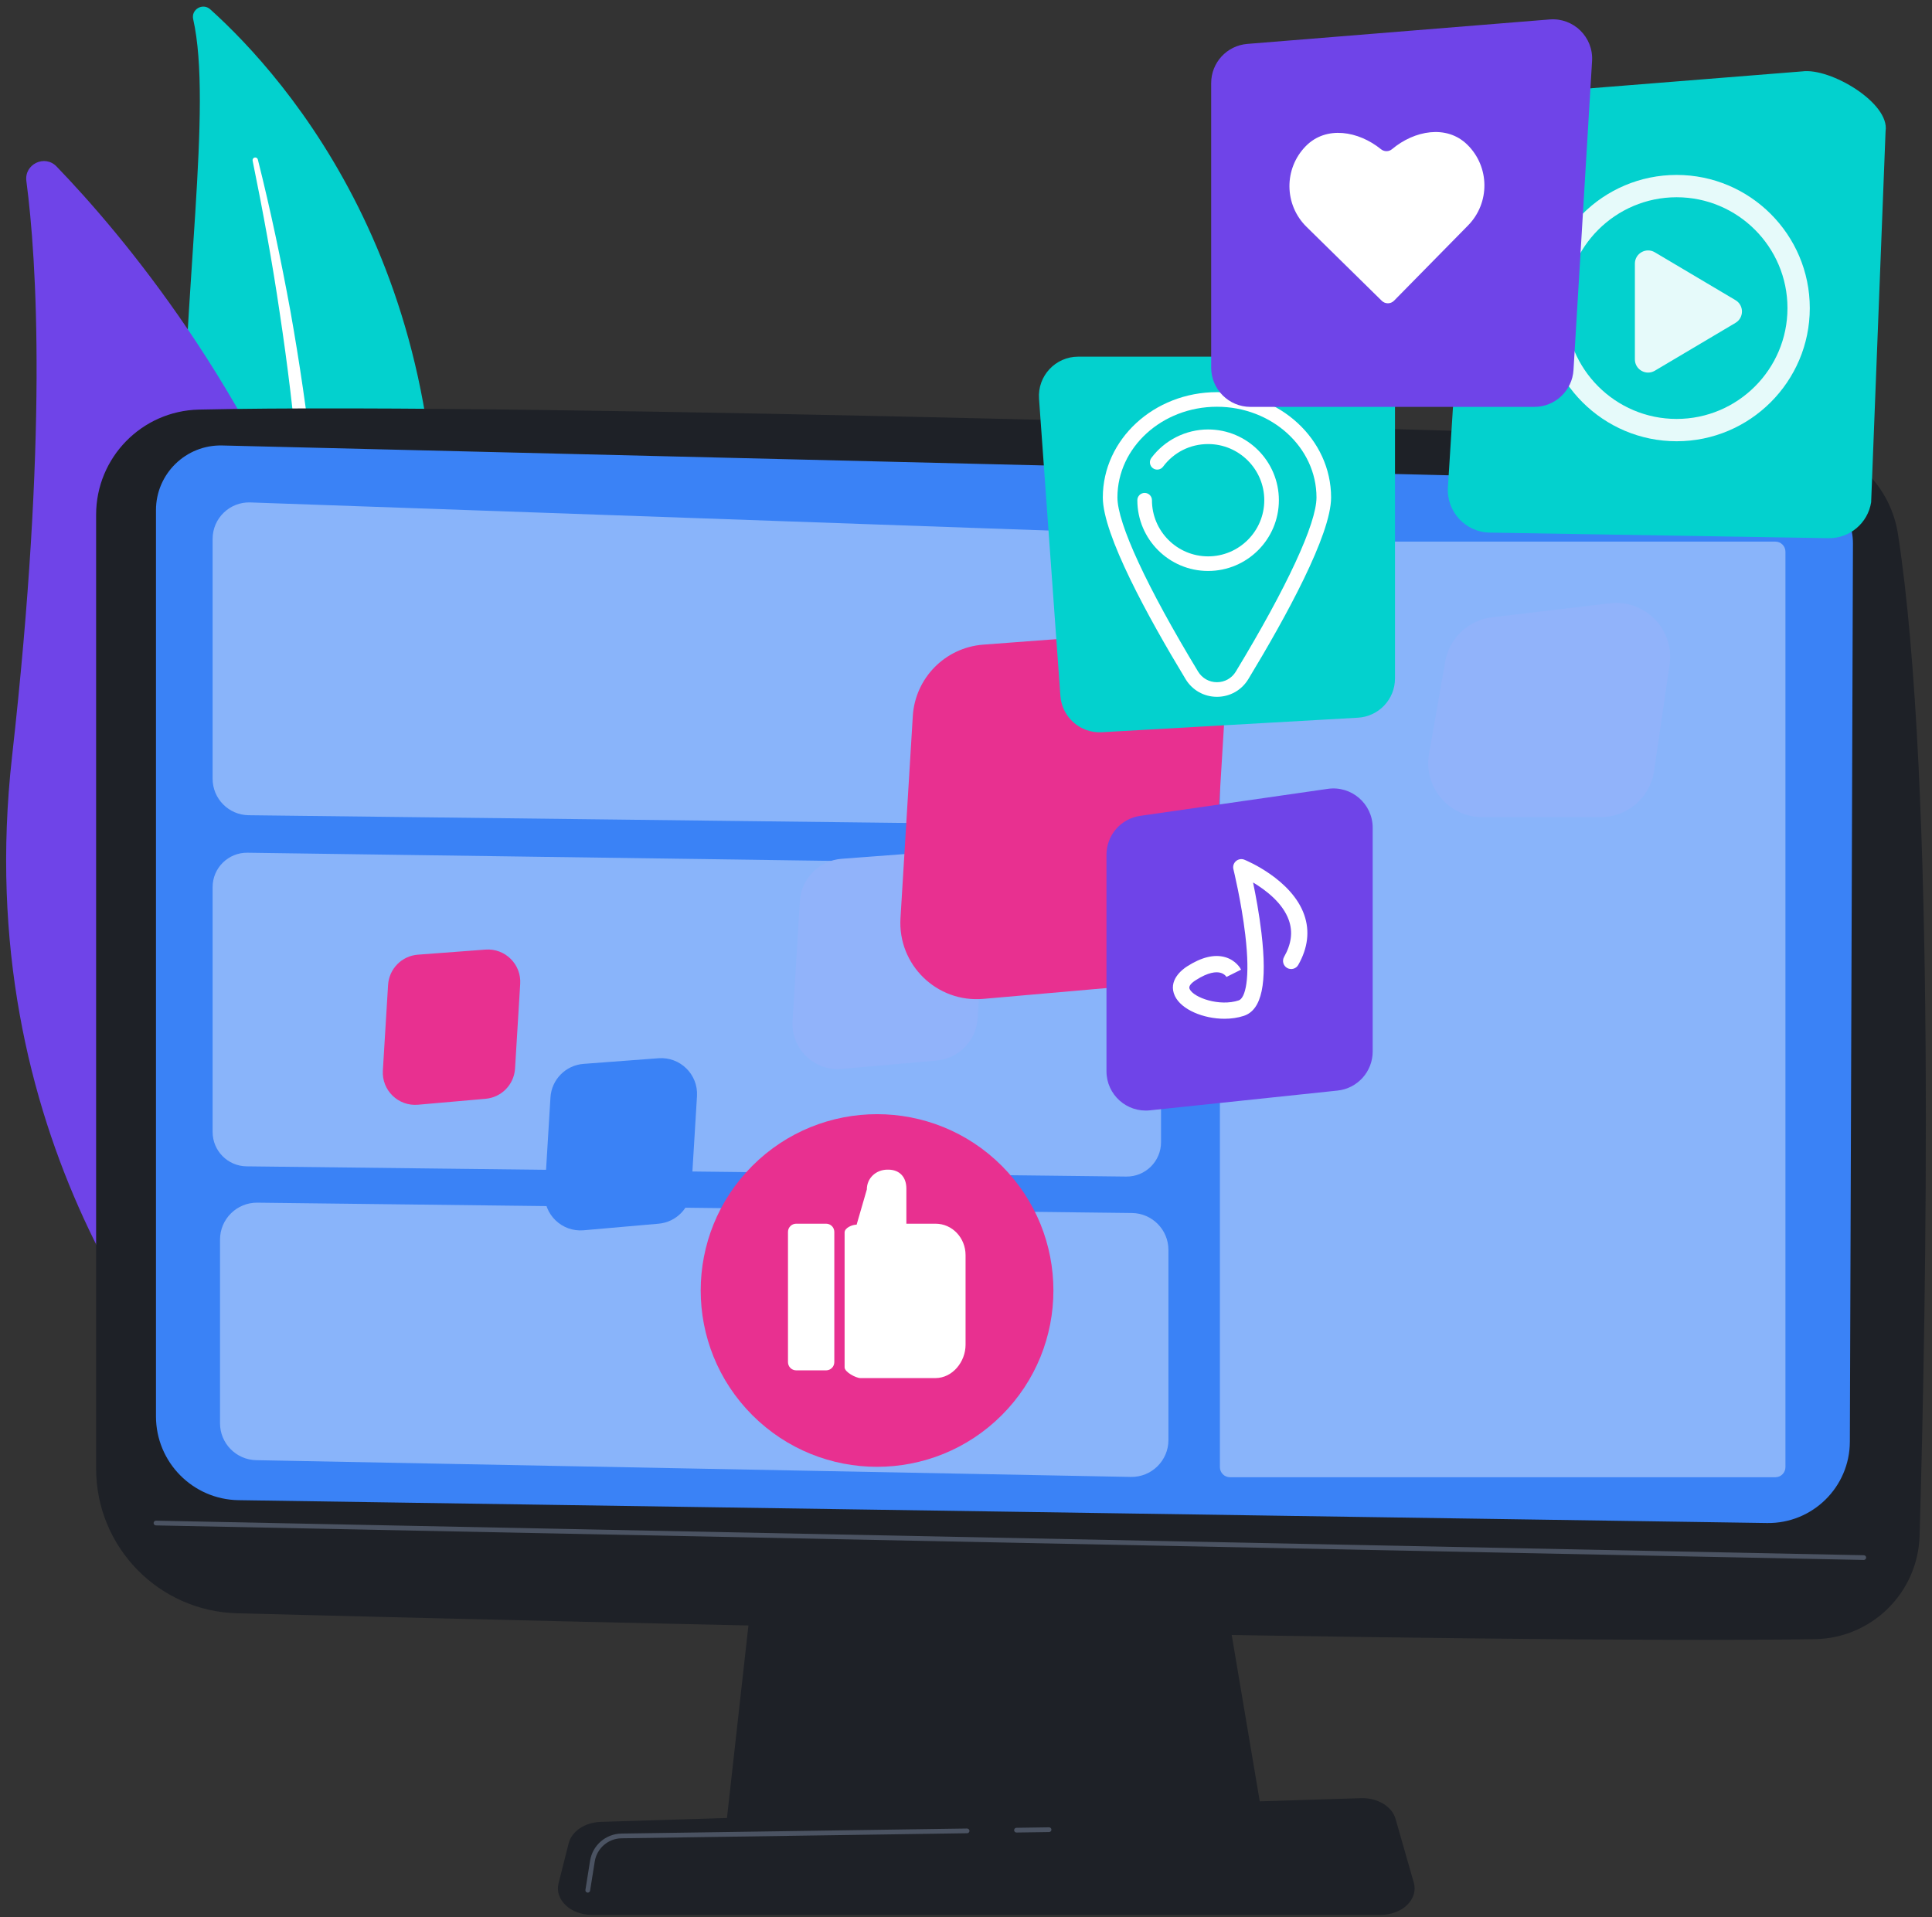 <svg width="266" height="264" viewBox="0 0 266 264" fill="none" xmlns="http://www.w3.org/2000/svg">
<rect x="0" y="0" width="266" height="264" fill="#333333" stroke="none"/>
<path d="M26.597 2.636C26.295 1.291 27.917 0.358 28.942 1.28C39.352 10.649 64.483 38.831 59.434 89.119C53.1 152.213 66.696 174.898 83.311 188.559C83.311 188.559 60.762 182.448 46.169 159.445C10.34 102.969 31.98 26.559 26.597 2.636Z" fill="#03D1CE"/>
<path d="M34.781 22.127C36.206 29.106 37.493 36.109 38.522 43.15C39.588 50.183 40.44 57.246 41.071 64.325C41.675 71.406 42.145 78.497 42.314 85.598C42.515 92.697 42.41 99.797 42.28 106.926C42.19 114.051 42.059 121.228 42.662 128.44C43.258 135.638 44.722 142.88 47.466 149.64C48.151 151.325 48.871 153.004 49.682 154.624C50.463 156.259 51.317 157.861 52.199 159.446C53.98 162.608 55.973 165.658 58.184 168.546C62.621 174.312 67.933 179.397 73.756 183.673C74.369 184.123 75.231 183.991 75.681 183.378C76.123 182.777 76.003 181.935 75.418 181.478L75.414 181.475C74.027 180.395 72.654 179.3 71.335 178.148C70.666 177.583 70.023 176.989 69.37 176.407C68.74 175.801 68.085 175.22 67.474 174.595C64.988 172.139 62.677 169.511 60.572 166.725C56.339 161.18 52.913 154.974 50.28 148.52C49 145.277 47.961 141.946 47.181 138.546C46.405 135.146 45.888 131.68 45.569 128.182C44.93 121.183 45.001 114.078 45.04 106.953C45.069 99.826 45.05 92.665 44.736 85.515C44.589 81.94 44.377 78.368 44.102 74.802C43.974 73.018 43.812 71.237 43.654 69.456C43.478 67.676 43.292 65.897 43.092 64.121C42.279 57.017 41.249 49.94 39.997 42.906C38.711 35.878 37.24 28.887 35.501 21.964C35.451 21.766 35.251 21.646 35.053 21.695C34.861 21.744 34.742 21.935 34.781 22.127Z" fill="white"/>
<path d="M40.099 199.284C39.016 201.814 35.703 202.415 33.774 200.453C23.133 189.626 -4.184 156.294 1.655 104.214C6.585 60.235 5.08 35.92 3.631 24.929C3.325 22.605 6.164 21.24 7.79 22.928C25.738 41.552 79.325 107.633 40.099 199.284Z" fill="#6F44E8"/>
<path d="M36.379 199.094C36.32 199.129 36.257 199.158 36.19 199.181C35.63 199.377 35.017 199.081 34.822 198.521C34.6 197.886 12.692 134.33 16.785 72.87C16.825 72.279 17.336 71.831 17.929 71.87C18.521 71.909 18.968 72.421 18.929 73.013C14.866 134.025 36.63 197.182 36.85 197.813C37.022 198.306 36.813 198.84 36.379 199.094Z" fill="white"/>
<path d="M106.305 194.602L99.91 251.954H174.102L164.438 194.602H106.305Z" fill="#1E2127"/>
<path d="M190.082 263.688H81.498C78.548 263.688 76.333 261.588 76.903 259.332L78.297 253.822C78.716 252.165 80.539 250.948 82.704 250.881L187.383 247.614C189.645 247.544 191.648 248.744 192.141 250.467L194.653 259.244C195.306 261.524 193.08 263.688 190.082 263.688Z" fill="#1E2127"/>
<path d="M13.233 70.884V202.234C13.233 213.04 21.843 221.876 32.645 222.154C80.621 223.392 204.188 226.391 249.857 225.718C257.706 225.602 264.065 219.321 264.292 211.474C265.172 180.959 266.603 107.582 261.31 73.516C260.195 66.342 254.14 60.978 246.883 60.745C206.686 59.46 73.04 55.376 27.392 56.401C19.519 56.578 13.233 63.009 13.233 70.884Z" fill="#1E2127"/>
<path d="M21.475 70.245V195.037C21.475 201.346 26.539 206.486 32.847 206.58L243.287 209.727C249.541 209.82 254.667 204.789 254.69 198.534L255.117 74.857C255.133 70.385 251.57 66.721 247.099 66.612L30.595 61.344C25.594 61.222 21.475 65.243 21.475 70.245Z" fill="#3A82F6"/>
<path d="M256.608 214.813C256.606 214.813 256.603 214.813 256.603 214.813L21.468 210.054C21.289 210.05 21.146 209.901 21.149 209.721C21.153 209.542 21.308 209.395 21.481 209.402L256.614 214.162C256.794 214.166 256.937 214.315 256.933 214.494C256.93 214.672 256.785 214.813 256.608 214.813Z" fill="#4B5362"/>
<path d="M139.951 252.345C139.773 252.345 139.628 252.202 139.626 252.024C139.623 251.844 139.767 251.697 139.946 251.694L144.432 251.628C144.434 251.628 144.435 251.628 144.437 251.628C144.615 251.628 144.76 251.771 144.762 251.949C144.765 252.129 144.621 252.277 144.441 252.28L139.956 252.345C139.954 252.345 139.953 252.345 139.951 252.345Z" fill="#4B5362"/>
<path d="M80.924 260.622C80.906 260.622 80.889 260.621 80.872 260.618C80.694 260.589 80.573 260.422 80.602 260.245L81.242 256.237C81.583 254.097 83.404 252.521 85.571 252.489L133.148 251.793C133.317 251.8 133.475 251.934 133.478 252.114C133.481 252.293 133.337 252.442 133.157 252.444L85.581 253.14C83.731 253.167 82.177 254.513 81.885 256.34L81.245 260.347C81.219 260.508 81.081 260.622 80.924 260.622Z" fill="#4B5362"/>
<path opacity="0.4" d="M154.768 113.682L34.238 112.26C31.487 112.227 29.273 109.987 29.273 107.235V74.209C29.273 71.364 31.632 69.087 34.475 69.187L155.004 73.433C157.709 73.528 159.852 75.748 159.852 78.454V108.658C159.852 111.456 157.566 113.715 154.768 113.682Z" fill="white"/>
<path opacity="0.4" d="M155.066 162.018L33.949 160.609C31.358 160.579 29.273 158.47 29.273 155.878V122.155C29.273 119.516 31.432 117.387 34.071 117.424L155.187 119.114C157.774 119.15 159.852 121.258 159.852 123.846V157.287C159.852 159.922 157.7 162.049 155.066 162.018Z" fill="white"/>
<path opacity="0.4" d="M155.69 203.379L35.281 201.072C32.511 201.019 30.293 198.758 30.293 195.988V170.698C30.293 167.866 32.606 165.579 35.438 165.613L155.847 167.036C158.632 167.069 160.872 169.336 160.872 172.121V198.295C160.872 201.141 158.536 203.433 155.69 203.379Z" fill="white"/>
<path opacity="0.4" d="M244.433 203.421H169.346C168.579 203.421 167.957 202.799 167.957 202.032V75.971C167.957 75.204 168.579 74.582 169.346 74.582H244.433C245.2 74.582 245.821 75.204 245.821 75.971V202.032C245.821 202.799 245.2 203.421 244.433 203.421Z" fill="white"/>
<path d="M128.926 146.047L115.889 147.192C112.093 147.525 108.889 144.405 109.121 140.602L110.127 124.097C110.317 120.986 112.775 118.493 115.883 118.259L128.909 117.28C132.678 116.996 135.829 120.104 135.6 123.876L134.604 140.216C134.416 143.298 132.001 145.777 128.926 146.047Z" fill="#91B3FA"/>
<path d="M157.37 135.619L135.39 137.548C128.991 138.109 123.589 132.85 123.98 126.438L125.676 98.611C125.996 93.366 130.14 89.163 135.379 88.769L157.342 87.118C163.695 86.64 169.009 91.879 168.622 98.238L166.942 125.788C166.626 130.983 162.555 135.164 157.37 135.619Z" fill="#E83090"/>
<path d="M220.378 112.526H204.075C199.455 112.526 195.954 108.358 196.752 103.808L198.98 91.102C199.547 87.869 202.167 85.391 205.426 85.004L221.638 83.079C226.496 82.503 230.577 86.695 229.87 91.536L227.734 106.166C227.201 109.818 224.069 112.526 220.378 112.526Z" fill="#91B3FA"/>
<path d="M186.96 98.83L151.699 100.831C148.748 100.999 146.208 98.766 145.996 95.817L143.055 54.913C142.829 51.78 145.31 49.114 148.452 49.114H186.653C189.642 49.114 192.064 51.536 192.064 54.525V93.428C192.064 96.297 189.824 98.667 186.96 98.83Z" fill="#03D1CE"/>
<path d="M167.552 95.954C165.771 95.954 164.157 95.044 163.234 93.52C158.035 84.93 151.837 73.617 151.837 68.501C151.837 60.505 158.887 54 167.552 54C176.217 54 183.267 60.505 183.267 68.501C183.267 73.617 177.069 84.931 171.87 93.52C170.947 95.044 169.333 95.954 167.552 95.954ZM167.552 56.011C159.996 56.011 153.848 61.614 153.848 68.501C153.848 72.078 157.897 80.818 164.955 92.479C165.51 93.396 166.481 93.943 167.552 93.943C168.623 93.943 169.594 93.396 170.149 92.479C177.208 80.818 181.256 72.078 181.256 68.5C181.256 61.614 175.108 56.011 167.552 56.011Z" fill="white"/>
<path d="M166.335 78.625C160.962 78.625 156.591 74.254 156.591 68.881C156.591 68.326 157.041 67.876 157.597 67.876C158.152 67.876 158.602 68.326 158.602 68.881C158.602 73.145 162.071 76.614 166.334 76.614C170.598 76.614 174.067 73.145 174.067 68.881C174.067 64.618 170.598 61.149 166.334 61.149C163.869 61.149 161.608 62.284 160.132 64.263C159.8 64.708 159.17 64.8 158.725 64.468C158.28 64.136 158.188 63.506 158.52 63.06C160.352 60.604 163.274 59.138 166.334 59.138C171.707 59.138 176.078 63.509 176.078 68.881C176.078 74.254 171.707 78.625 166.335 78.625Z" fill="white"/>
<path d="M251.732 74.109L205.108 73.341C201.762 73.286 199.14 70.447 199.35 67.106L202.417 18.522C202.594 15.726 204.724 13.444 207.501 13.076L248.132 9.83C252.022 9.315 260.224 14.185 259.608 18.06L257.621 69.163C257.163 72.048 254.652 74.157 251.732 74.109Z" fill="#03D1CE"/>
<g opacity="0.9">
<path d="M230.837 60.762C220.726 60.762 212.5 52.536 212.5 42.426C212.5 32.315 220.726 24.089 230.837 24.089C240.948 24.089 249.174 32.315 249.174 42.426C249.174 52.536 240.948 60.762 230.837 60.762ZM230.837 27.162C222.421 27.162 215.573 34.009 215.573 42.426C215.573 50.842 222.421 57.689 230.837 57.689C239.254 57.689 246.101 50.842 246.101 42.426C246.101 34.009 239.254 27.162 230.837 27.162Z" fill="white"/>
<path fill-rule="evenodd" clip-rule="evenodd" d="M225.093 49.487V36.305C225.093 34.896 226.626 34.023 227.838 34.742L238.946 41.333C240.132 42.037 240.132 43.755 238.946 44.459L227.838 51.05C226.626 51.769 225.093 50.896 225.093 49.487Z" fill="white"/>
</g>
<path d="M90.677 168.508L80.352 169.414C77.346 169.678 74.808 167.207 74.992 164.195L75.789 151.123C75.939 148.659 77.885 146.685 80.347 146.5L90.664 145.724C93.648 145.5 96.144 147.961 95.962 150.948L95.174 163.889C95.025 166.33 93.112 168.294 90.677 168.508Z" fill="#3A82F6"/>
<path d="M66.856 151.308L57.546 152.125C54.835 152.363 52.547 150.135 52.712 147.419L53.431 135.631C53.566 133.41 55.321 131.629 57.541 131.462L66.844 130.763C69.536 130.561 71.787 132.78 71.622 135.474L70.911 147.144C70.777 149.344 69.052 151.115 66.856 151.308Z" fill="#E83090"/>
<path d="M184.149 150.177L158.319 152.898C155.124 153.235 152.341 150.73 152.341 147.517V117.702C152.341 115.012 154.318 112.73 156.981 112.347L182.811 108.628C186.073 108.158 188.993 110.688 188.993 113.983V144.796C188.993 147.565 186.903 149.887 184.149 150.177Z" fill="#6F44E8"/>
<path d="M168.586 140.288C165.681 140.288 162.66 139.032 161.766 137.162C160.743 135.022 162.782 133.497 163.431 133.081C165.4 131.818 167.152 131.384 168.636 131.793C170.181 132.217 170.807 133.39 170.873 133.523L168.869 134.527L168.881 134.551C168.87 134.532 168.617 134.096 167.999 133.944C167.42 133.8 166.367 133.862 164.641 134.969C163.911 135.437 163.625 135.85 163.79 136.195C164.367 137.403 167.926 138.631 170.551 137.756C171.425 137.465 172.184 134.919 171.448 128.702C170.911 124.159 169.828 119.737 169.817 119.693C169.716 119.283 169.853 118.852 170.172 118.577C170.491 118.301 170.938 118.227 171.328 118.386C171.594 118.494 177.869 121.091 179.575 125.995C180.349 128.221 180.07 130.536 178.746 132.873C178.44 133.412 177.756 133.601 177.217 133.296C176.679 132.991 176.489 132.306 176.795 131.767C177.8 129.994 178.017 128.348 177.459 126.738C176.632 124.351 174.27 122.563 172.523 121.518C172.889 123.277 173.365 125.816 173.675 128.438C174.502 135.422 173.734 139.059 171.26 139.883C170.429 140.16 169.513 140.288 168.586 140.288Z" fill="white"/>
<path d="M211.241 56.03H172.167C169.179 56.03 166.756 53.607 166.756 50.619V11.441C166.756 8.621 168.921 6.275 171.73 6.047L213.361 2.678C216.64 2.413 219.396 5.111 219.198 8.396L216.642 50.944C216.47 53.801 214.103 56.03 211.241 56.03Z" fill="#6F44E8"/>
<path d="M202.025 19.926C199.172 17.122 194.723 17.966 191.66 20.537C191.221 20.906 190.584 20.91 190.139 20.549C187.035 18.032 182.591 17.265 179.787 20.118C176.743 23.215 176.786 28.193 179.883 31.236L190.245 41.422C190.716 41.884 191.473 41.878 191.935 41.407L202.121 31.045C205.164 27.948 205.121 22.97 202.025 19.926Z" fill="white"/>
<path d="M137.923 194.875C147.405 185.393 147.405 170.02 137.923 160.538C128.441 151.055 113.067 151.055 103.585 160.538C94.103 170.02 94.103 185.393 103.585 194.875C113.067 204.357 128.441 204.357 137.923 194.875Z" fill="#E83090"/>
<path d="M114.869 169.64C114.869 169.014 114.361 168.507 113.736 168.507H109.624C108.998 168.507 108.49 169.014 108.49 169.64V187.571C108.49 188.197 108.998 188.704 109.624 188.704H113.736C114.361 188.704 114.869 188.197 114.869 187.571V169.64Z" fill="white"/>
<path d="M128.789 168.507H124.79V163.671C124.79 162.099 123.864 161.065 122.293 161.065H122.192C120.621 161.065 119.347 162.219 119.347 163.791L117.942 168.64C117.316 168.64 116.286 169.087 116.286 169.713V188.3C116.286 188.926 117.839 189.767 118.465 189.767H119.347H128.789C131.139 189.767 132.94 187.527 132.94 185.177V172.836C132.94 170.485 131.139 168.507 128.789 168.507Z" fill="white"/>
</svg>

